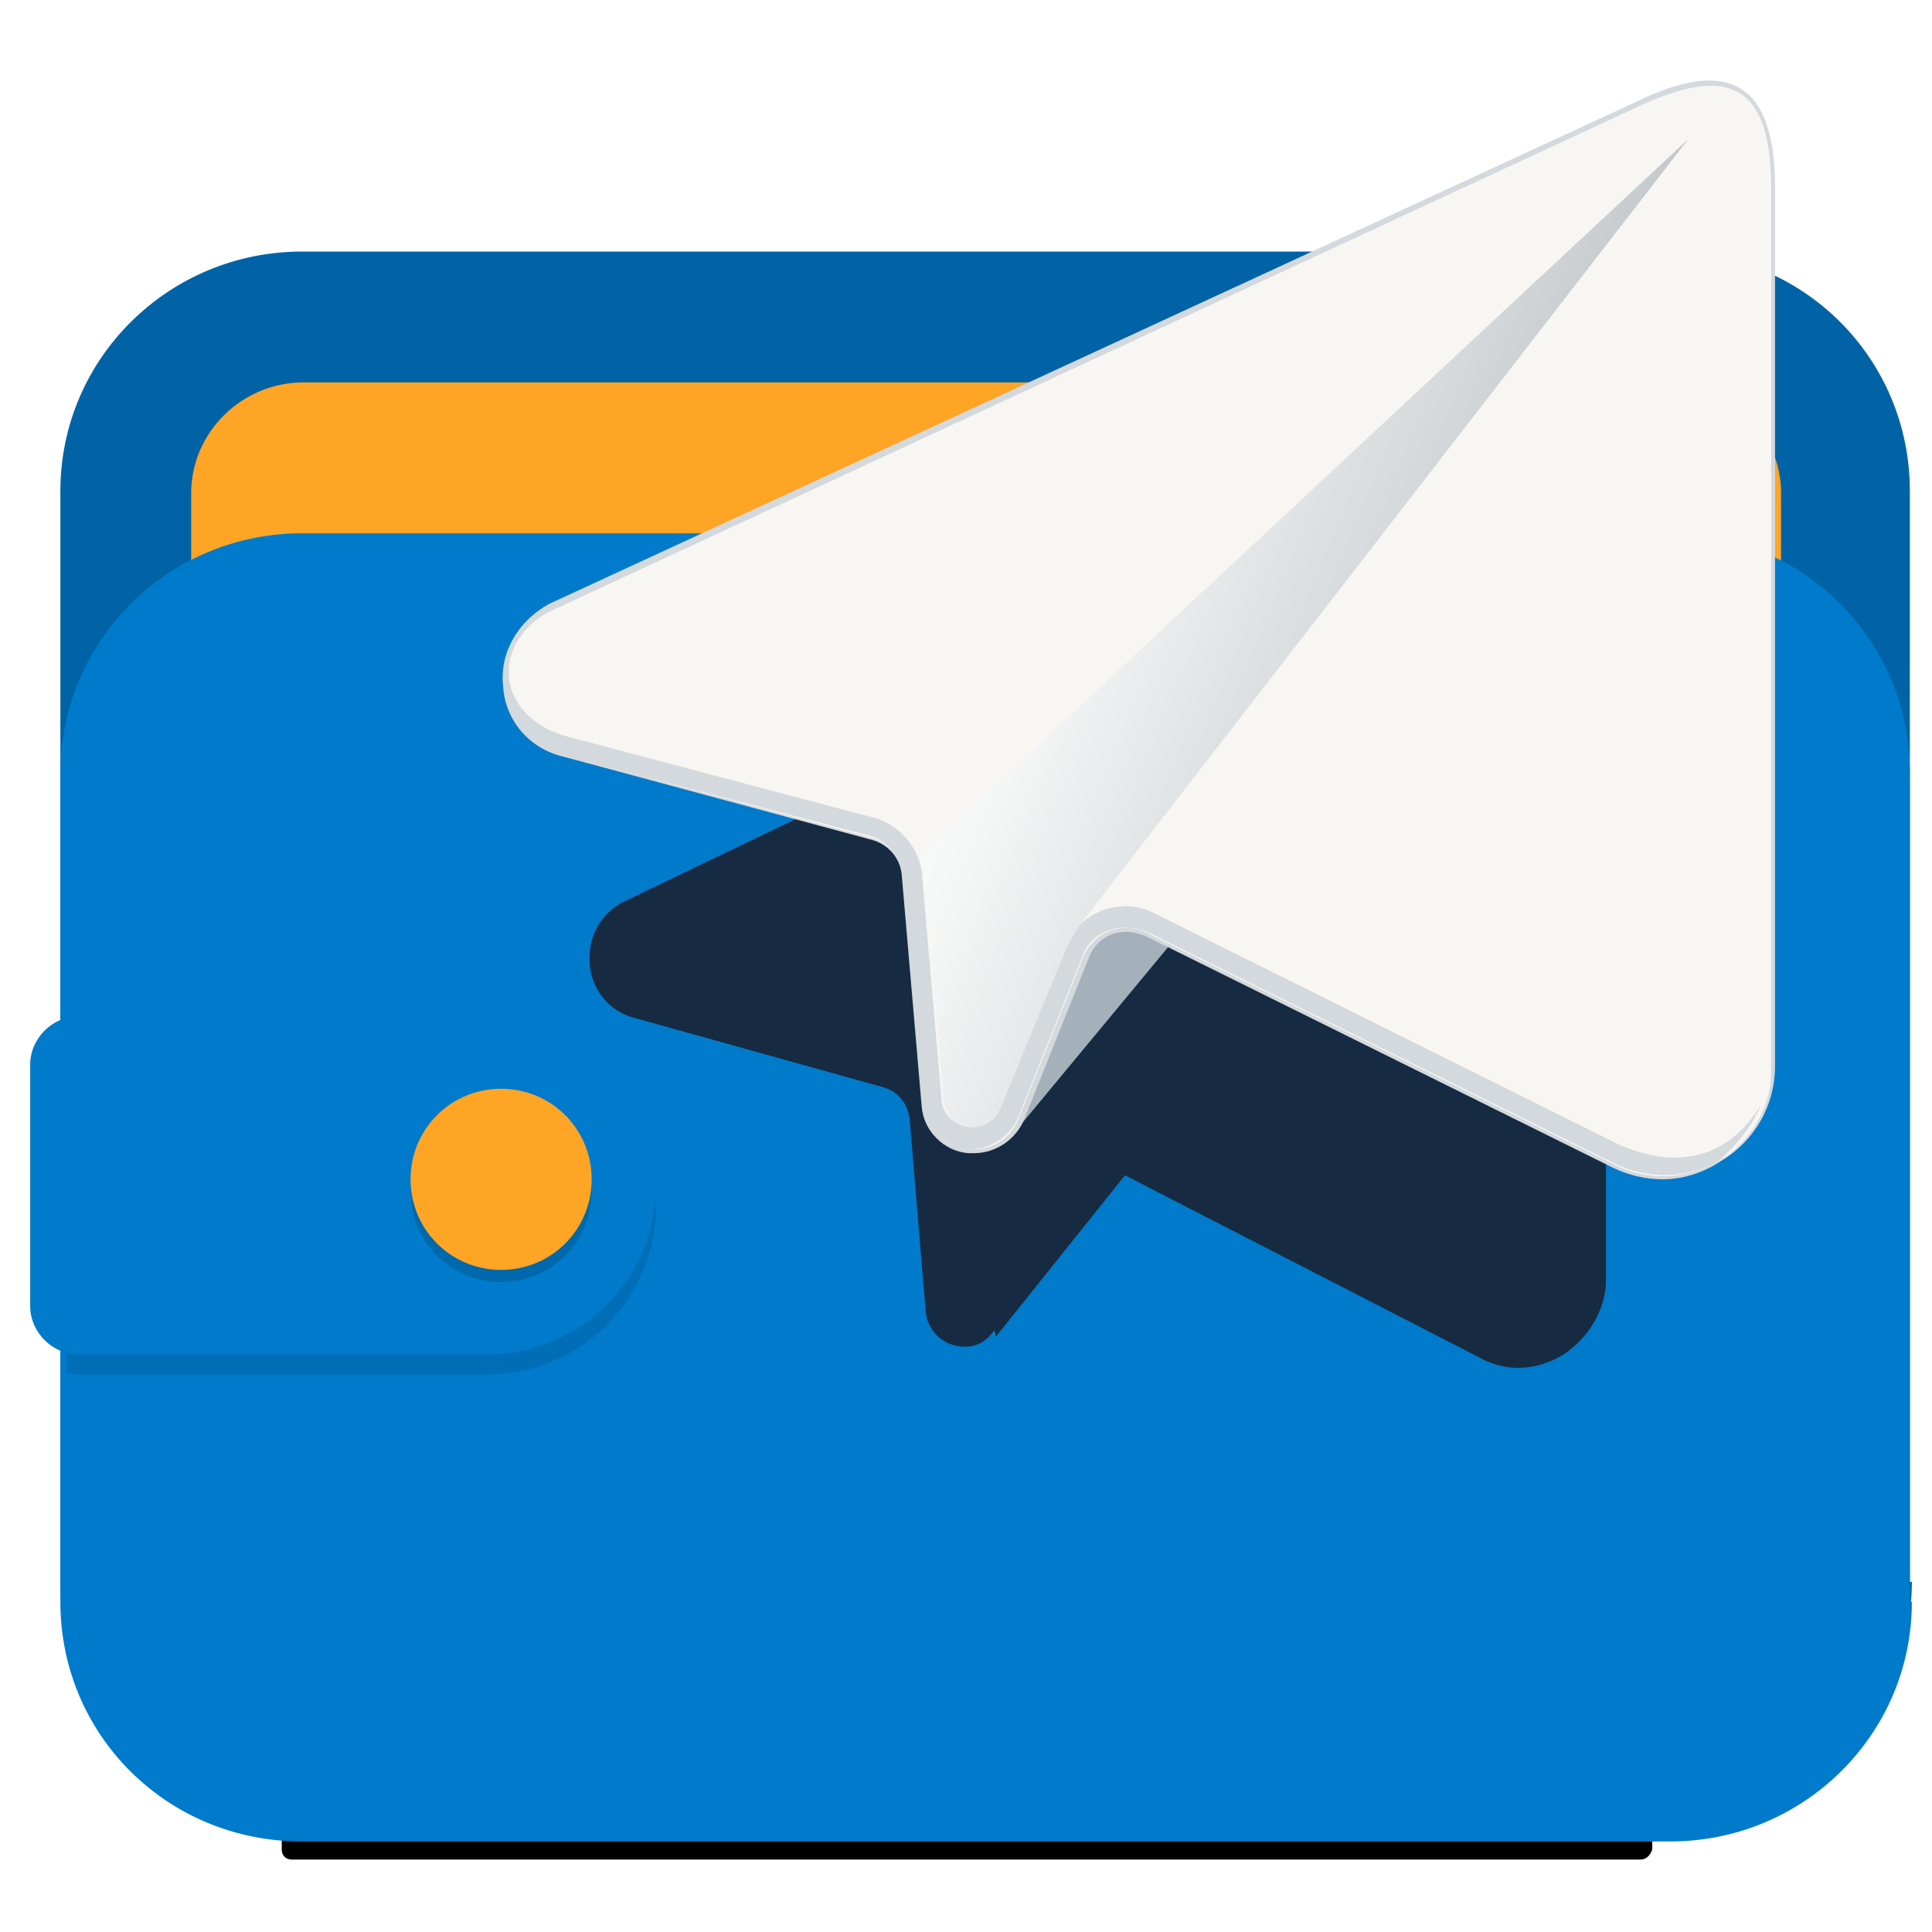 <svg viewBox="0 0 96 96" xmlns="http://www.w3.org/2000/svg" xmlns:xlink="http://www.w3.org/1999/xlink"><style>.st11{fill:#d4d9dd}.st12{fill:#f8f6f3}</style><filter id="b" x="-70%" y="-70%" width="300%" height="300%"><feGaussianBlur in="SourceGraphic" result="blur" stdDeviation="6,.2"/><feComponentTransfer in="blur" result="shadow1"><feFuncA slope=".55" type="linear"/></feComponentTransfer></filter><filter id="a" width="200%" height="200%"><feGaussianBlur in="SourceAlpha" result="blur"/><feOffset dy="1"/><feComposite in2="SourceAlpha" k2="-1" k3="1" operator="arithmetic" result="hlDiff"/><feFlood flood-color="#fff" flood-opacity=".08"/><feComposite in2="hlDiff" operator="in"/><feComposite in2="SourceGraphic" result="withGlow"/><feOffset dy="-1" in="blur"/><feComposite in2="SourceAlpha" k2="-1" k3="1" operator="arithmetic" result="shadowDiff"/><feFlood flood-opacity=".25"/><feComposite in2="shadowDiff" operator="in"/><feComposite in2="withGlow"/></filter><filter id="f" x="-50%" y="-50%" width="200%" height="200%"><feGaussianBlur result="blur" stdDeviation="1.8"/><feComponentTransfer in="blur"><feFuncA slope=".3" type="linear"/></feComponentTransfer></filter><path d="M81.5 92.4h-67c-.3 0-.5-.2-.5-.5v-.6c0-.3.2-.5.5-.5h67.1c.3 0 .5.2.5.5v.6c-.1.3-.3.5-.6.5z" filter="url(#b)"/><path d="M95 78.6c0 6.6-5.4 11.9-12 11.9H15c-6.7 0-12-5.3-12-11.9V24.4c0-6.6 5.4-11.9 12-11.9h67.9c6.7 0 12 5.3 12 11.9v54.2z" fill="#0063a6" filter="url(#a)"/><path d="M15.1 71c-3.1 0-5.6-2.5-5.6-5.5v-41c0-3 2.5-5.5 5.6-5.5h67.8c3.1 0 5.6 2.5 5.6 5.5v41c0 3-2.5 5.5-5.6 5.5H15.1z" fill="#ffa526" filter="url(#a)"/><path d="M95 79.6c0 6.6-5.4 11.9-12 11.9H15c-6.7 0-12-5.3-12-11.9V38.4c0-6.6 5.4-11.9 12-11.9h67.9c6.7 0 12 5.3 12 11.9v41.2z" fill="#007aca" filter="url(#a)"/><defs><path id="d" d="M94.5 79.7c0 6.6-5.3 11.9-11.9 11.9H15.2c-6.6 0-11.9-5.3-11.9-11.9V38.3c0-6.6 5.3-11.9 11.9-11.9h67.3c6.6 0 11.9 5.3 11.9 11.9v41.4z"/></defs><clipPath id="e"><use overflow="visible" xlink:href="#d"/></clipPath><path d="M3.9 51.5h20.3c4.7 0 8.4 3.8 8.4 8.4 0 4.7-3.8 8.4-8.4 8.4H3.9c-1.3 0-2.4-1.1-2.4-2.4v-12c0-1.3 1.1-2.4 2.4-2.4z" opacity=".1" clip-path="url(#e)" fill-rule="evenodd" clip-rule="evenodd"/><path d="M3.9 50.5h20.3c4.7 0 8.4 3.8 8.4 8.4 0 4.7-3.8 8.4-8.4 8.4H3.9c-1.3 0-2.4-1.1-2.4-2.4v-12c0-1.3 1.1-2.4 2.4-2.4z" fill-rule="evenodd" clip-rule="evenodd" fill="#007aca" filter="url(#a)"/><path d="M24.9 54.7c2.5 0 4.5 2 4.5 4.5s-2 4.5-4.5 4.5-4.5-2-4.5-4.5 2-4.5 4.5-4.5z" opacity=".15" fill-rule="evenodd" clip-rule="evenodd"/><path d="M24.9 54.1c2.5 0 4.5 2 4.5 4.5s-2 4.5-4.5 4.5-4.5-2-4.5-4.5 2-4.5 4.5-4.5z" fill-rule="evenodd" clip-rule="evenodd" fill="#ffa526" filter="url(#a)"/><path d="M74.3 24L31 44.8c-1.2.6-1.8 1.8-1.7 3.1.1 1.3 1 2.4 2.3 2.7L43.8 54c.8.2 1.3.8 1.4 1.6l.8 9.6c.1.9.8 1.6 1.7 1.7.7.1 1.3-.2 1.7-.8l.1.3 6.4-8 17.7 9.1c1.3.7 2.8.6 4.1-.2 1.2-.8 2.1-2.2 2.1-3.7V27.2c-.1-4.8-2.3-4.8-5.5-3.2z" fill="#162b42" filter="url(#f)"/><path d="M50.3 56.4l13.1-15.8-8.3-2.3-7.4 12.4 2.6 5.7z" fill-rule="evenodd" clip-rule="evenodd" fill="#a4b0ba"/><path class="st11" d="M82.6 58.6c-.8 0-1.7-.2-2.5-.6L56.9 46.5c-.3-.1-.6-.2-.9-.2-.9 0-1.6.5-1.9 1.3l-3.2 8c-.4 1-1.4 1.7-2.5 1.7h-.3c-1.2-.1-2.2-1.1-2.3-2.3l-1-11.6c-.1-.8-.7-1.5-1.6-1.7L28 37.6c-1.7-.4-2.9-1.8-3-3.5-.2-1.7.8-3.3 2.3-4.1L81 5.2c1.6-.8 2.9-1.2 3.9-1.2 2.2 0 3.3 1.7 3.3 5.3V53c0 1.9-1 3.7-2.7 4.7-.9.6-1.9.9-2.9.9z"/><path class="st12" d="M27.3 30.4c-1.4.7-2.3 2.2-2.1 3.8.2 1.6 1.3 2.9 2.8 3.3l15.2 4.1c.9.2 1.6 1 1.8 2l1 11.5c.2 1.1 1 1.9 2.1 2 1.1.1 2.1-.5 2.5-1.5l3.2-8c.5-1.3 2-1.9 3.3-1.2l23.2 11.5c1.6.8 3.5.7 5.1-.2 1.5-.9 2.6-2.6 2.6-4.4v-44c0-5.8-2.8-5.8-6.8-3.9l-53.9 25z"/><path class="st12" d="M27.3 30.4c-1.4.7-2.3 2.2-2.1 3.8.2 1.6 1.3 2.9 2.8 3.3l15.2 4.1c.9.2 1.6 1 1.8 2l1 11.5c.2 1.1 1 1.9 2.1 2 1.1.1 2.1-.5 2.5-1.5l3.2-8c.5-1.3 2-1.9 3.3-1.2l23.2 11.5c1.6.8 3.5.7 5.1-.2 1.5-.9 2.6-2.6 2.6-4.4v-44c0-5.8-2.8-5.8-6.8-3.9l-53.9 25z"/><path class="st11" d="M87.5 54.9c-1.4 2.3-3.7 3.4-7 2L57.4 45.4c-1.7-.9-3.8-.1-4.5 1.7l-3.3 8c-.5 1.4-2.5 1.1-2.8-.3l-1-11.5c-.2-1.3-1.2-2.4-2.5-2.7l-15.1-4c-3-.8-3.9-3.7-1.7-5.7-1 .8-1.6 2-1.4 3.3.2 1.6 1.3 3 2.8 3.3l15.2 4c.9.2 1.6 1 1.8 1.9l1 11.5C46 56 47 57 48 57.1c1.1.1 2.2-.6 2.6-1.6l3.2-8c.2-.6.7-1.1 1.4-1.3.6-.2 1.4-.1 2 .2l23 11.4c1.6.8 3.6.8 5.2-.1.9-.8 1.7-1.8 2.1-2.8z"/><linearGradient id="c" x1="28.502" x2="84.098" y1="16.062" y2="38.913" gradientUnits="userSpaceOnUse"><stop stop-color="#FFF" offset=".357"/><stop stop-color="#F4F5F5" offset=".476"/><stop stop-color="#D5D9DB" offset=".688"/><stop stop-color="#C0C5C9" offset=".817"/></linearGradient><path d="M45.7 42.5c.1.2.2.5.2.8l1 11.5c.2 1.4 2.2 1.7 2.8.3l3.3-8c.3-.6.7-1.2.7-1.2l30.2-39-38.2 35.6z" fill="url(#c)"/></svg>